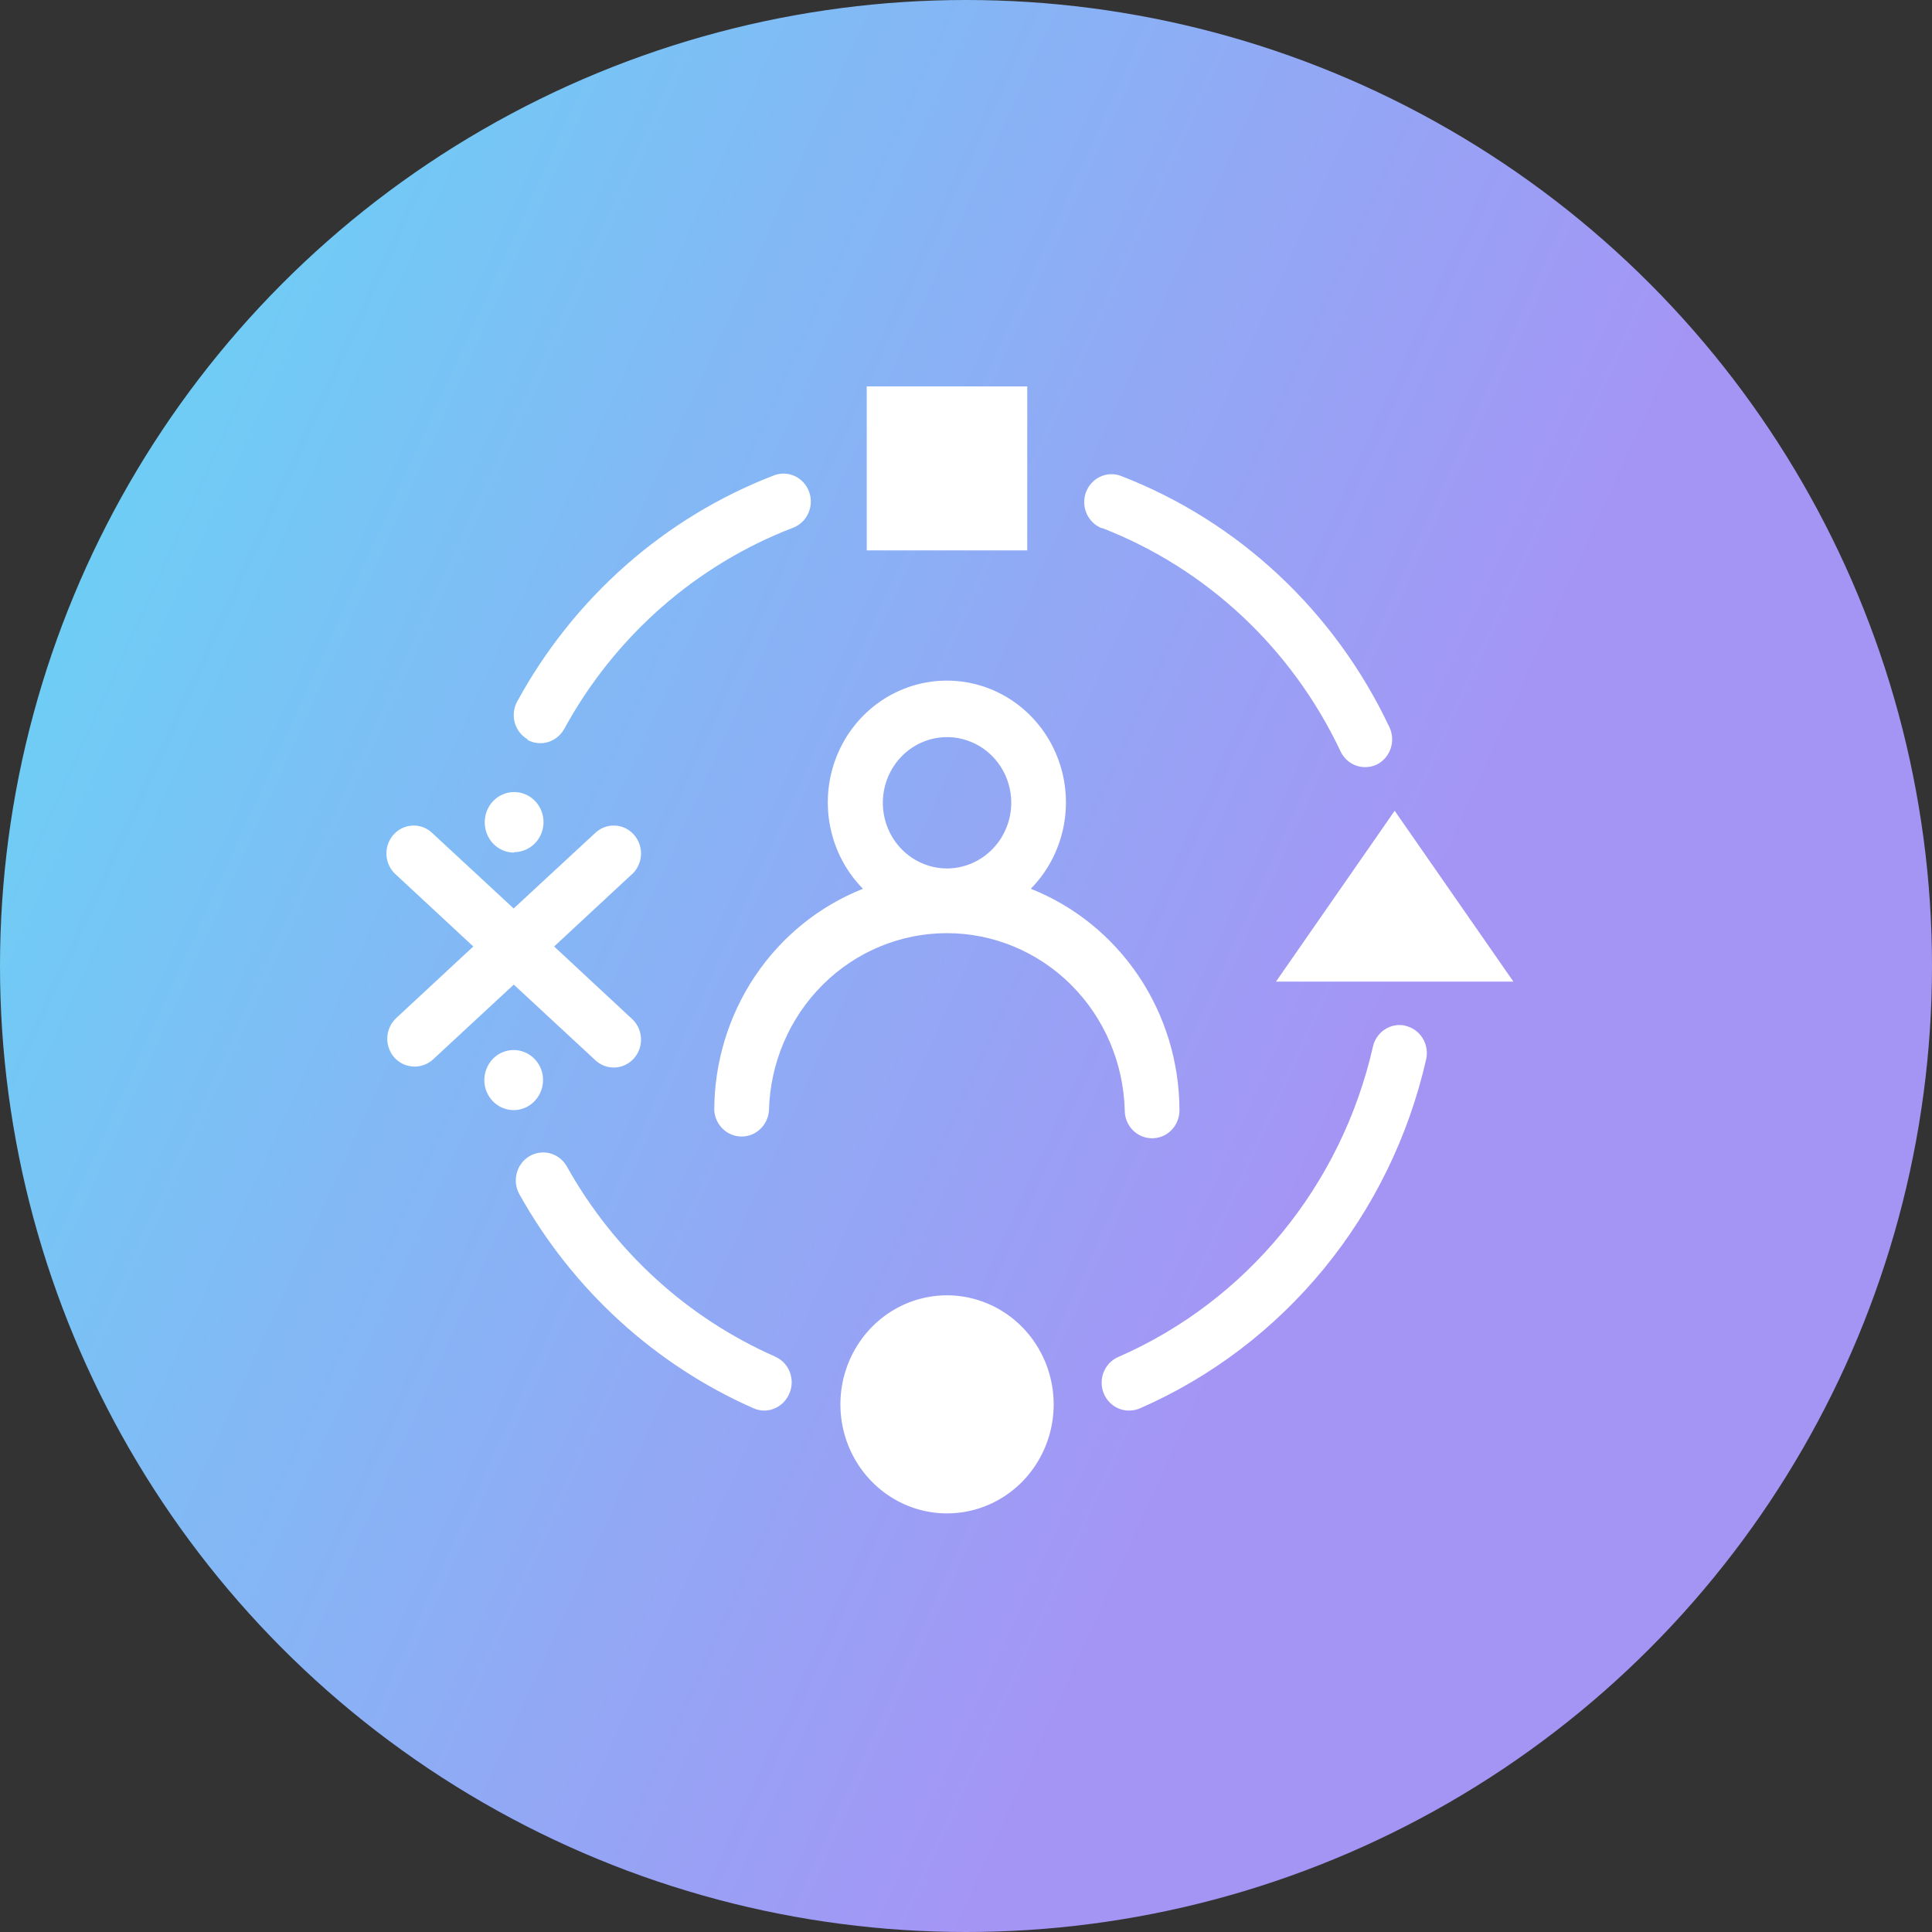 <svg xmlns="http://www.w3.org/2000/svg" width="60" height="60" viewBox="0 0 60 60" fill="none"><rect x="0" y="0" width="60" height="60" fill="#333333" stroke="none"/><circle cx="30" cy="30" r="30" fill="url(#paint0_linear_12626_63636)"></circle><path fill-rule="evenodd" clip-rule="evenodd" d="M18.461 32.9C18.543 32.983 18.64 33.048 18.746 33.092C18.853 33.135 18.967 33.156 19.082 33.153C19.197 33.15 19.31 33.123 19.414 33.074C19.518 33.025 19.612 32.955 19.689 32.867C19.766 32.78 19.825 32.678 19.862 32.567C19.899 32.456 19.914 32.338 19.905 32.221C19.897 32.104 19.865 31.99 19.812 31.886C19.759 31.782 19.686 31.689 19.597 31.615L17.209 29.394L19.597 27.176C19.686 27.102 19.759 27.009 19.812 26.905C19.865 26.801 19.897 26.687 19.905 26.57C19.914 26.453 19.899 26.335 19.862 26.224C19.825 26.113 19.766 26.011 19.689 25.924C19.612 25.837 19.518 25.766 19.414 25.717C19.31 25.668 19.197 25.641 19.082 25.638C18.967 25.635 18.853 25.656 18.746 25.699C18.64 25.743 18.543 25.808 18.461 25.891L15.952 28.213L13.446 25.891C13.365 25.808 13.268 25.743 13.161 25.699C13.055 25.656 12.941 25.635 12.826 25.638C12.711 25.641 12.598 25.668 12.494 25.717C12.389 25.766 12.296 25.837 12.219 25.924C12.142 26.011 12.083 26.113 12.046 26.224C12.008 26.335 11.994 26.453 12.002 26.57C12.011 26.687 12.043 26.801 12.096 26.905C12.149 27.009 12.222 27.102 12.311 27.176L14.699 29.394L12.307 31.615C12.224 31.692 12.157 31.784 12.109 31.887C12.061 31.99 12.033 32.102 12.028 32.216C12.022 32.33 12.038 32.444 12.076 32.551C12.114 32.659 12.171 32.758 12.246 32.842C12.4 33.011 12.611 33.112 12.837 33.123C13.062 33.134 13.282 33.054 13.45 32.9L15.956 30.578L18.461 32.9ZM16.853 33.388C16.823 33.206 16.741 33.038 16.618 32.904C16.495 32.77 16.335 32.676 16.16 32.634C15.985 32.592 15.801 32.605 15.633 32.669C15.464 32.734 15.318 32.848 15.213 32.998C15.108 33.147 15.048 33.325 15.042 33.509C15.035 33.693 15.082 33.875 15.177 34.032C15.271 34.188 15.409 34.313 15.572 34.39C15.736 34.467 15.918 34.493 16.096 34.464C16.215 34.444 16.328 34.401 16.431 34.336C16.533 34.271 16.622 34.186 16.692 34.086C16.763 33.986 16.813 33.873 16.841 33.753C16.868 33.633 16.872 33.509 16.853 33.388ZM15.956 26.464C16.137 26.466 16.315 26.413 16.467 26.311C16.619 26.209 16.738 26.064 16.808 25.892C16.878 25.721 16.897 25.532 16.862 25.35C16.827 25.168 16.739 25.001 16.611 24.87C16.482 24.739 16.318 24.65 16.14 24.615C15.962 24.58 15.777 24.6 15.61 24.673C15.443 24.745 15.301 24.867 15.202 25.023C15.103 25.178 15.052 25.361 15.055 25.546C15.055 25.794 15.151 26.031 15.322 26.206C15.493 26.381 15.725 26.479 15.967 26.479L15.956 26.464ZM29.411 40.227C28.756 40.227 28.116 40.425 27.571 40.797C27.027 41.17 26.602 41.699 26.352 42.317C26.101 42.936 26.035 43.617 26.163 44.274C26.291 44.931 26.606 45.535 27.07 46.008C27.533 46.482 28.123 46.804 28.765 46.935C29.408 47.066 30.073 46.998 30.679 46.742C31.284 46.486 31.801 46.052 32.165 45.495C32.529 44.938 32.723 44.283 32.723 43.613C32.722 42.715 32.373 41.855 31.752 41.22C31.131 40.585 30.289 40.228 29.411 40.227ZM47 30.485L43.313 25.179L39.627 30.485H47ZM26.917 17.093H31.902V12H26.917V17.093ZM29.411 26.971C29.017 26.971 28.631 26.851 28.303 26.627C27.976 26.403 27.72 26.085 27.569 25.712C27.418 25.34 27.378 24.93 27.455 24.535C27.531 24.139 27.721 23.776 28 23.49C28.278 23.205 28.633 23.01 29.02 22.931C29.407 22.852 29.808 22.892 30.172 23.046C30.537 23.199 30.848 23.46 31.068 23.795C31.288 24.13 31.405 24.524 31.406 24.927C31.405 25.468 31.195 25.987 30.821 26.37C30.447 26.753 29.94 26.969 29.411 26.971ZM35.781 35.35C36.006 35.35 36.222 35.259 36.381 35.096C36.54 34.934 36.629 34.713 36.629 34.483C36.627 32.994 36.185 31.54 35.361 30.312C34.537 29.084 33.37 28.14 32.012 27.602C32.531 27.074 32.886 26.4 33.031 25.666C33.175 24.932 33.104 24.17 32.824 23.477C32.545 22.785 32.071 22.193 31.463 21.776C30.854 21.36 30.138 21.137 29.406 21.137C28.673 21.137 27.957 21.36 27.349 21.776C26.74 22.193 26.266 22.785 25.987 23.477C25.708 24.17 25.636 24.932 25.781 25.666C25.925 26.4 26.28 27.074 26.8 27.602C25.442 28.14 24.274 29.084 23.45 30.312C22.626 31.54 22.184 32.994 22.182 34.483C22.196 34.704 22.292 34.91 22.45 35.061C22.608 35.212 22.816 35.296 23.032 35.296C23.248 35.296 23.456 35.212 23.613 35.061C23.771 34.91 23.867 34.704 23.881 34.483C23.919 33.011 24.518 31.611 25.55 30.583C26.581 29.555 27.965 28.98 29.406 28.98C30.846 28.98 32.23 29.555 33.262 30.583C34.294 31.611 34.892 33.011 34.93 34.483C34.93 34.713 35.019 34.934 35.178 35.096C35.337 35.259 35.553 35.35 35.778 35.35H35.781ZM24.075 42.131C21.35 40.933 19.079 38.861 17.606 36.229C17.495 36.029 17.31 35.882 17.093 35.821C16.876 35.76 16.644 35.79 16.448 35.904C16.252 36.017 16.109 36.206 16.049 36.428C15.989 36.651 16.018 36.888 16.13 37.088C17.785 40.052 20.339 42.386 23.405 43.737C23.51 43.782 23.623 43.806 23.738 43.807C23.905 43.805 24.068 43.753 24.206 43.657C24.345 43.562 24.453 43.427 24.517 43.269C24.562 43.164 24.585 43.052 24.587 42.938C24.588 42.824 24.567 42.711 24.526 42.605C24.484 42.499 24.423 42.403 24.345 42.321C24.267 42.24 24.173 42.175 24.071 42.131H24.075ZM16.384 22.98C16.578 23.085 16.806 23.109 17.018 23.046C17.229 22.983 17.409 22.839 17.519 22.644C19.091 19.764 21.611 17.547 24.631 16.389C24.735 16.349 24.831 16.288 24.912 16.21C24.994 16.132 25.059 16.039 25.105 15.935C25.151 15.831 25.177 15.719 25.181 15.605C25.184 15.491 25.166 15.377 25.127 15.271C25.087 15.164 25.028 15.066 24.952 14.983C24.876 14.899 24.784 14.832 24.683 14.785C24.581 14.738 24.471 14.712 24.36 14.708C24.248 14.705 24.137 14.723 24.033 14.764C20.643 16.07 17.816 18.563 16.054 21.8C15.95 21.999 15.927 22.232 15.988 22.449C16.05 22.666 16.192 22.849 16.384 22.961V22.98ZM34.233 16.401C37.477 17.66 40.125 20.142 41.633 23.336C41.702 23.482 41.81 23.605 41.943 23.691C42.077 23.777 42.232 23.823 42.39 23.824C42.521 23.825 42.65 23.796 42.768 23.739C42.968 23.635 43.12 23.455 43.191 23.238C43.262 23.02 43.246 22.783 43.147 22.578C41.45 18.985 38.469 16.195 34.82 14.783C34.61 14.701 34.376 14.708 34.171 14.803C33.966 14.897 33.806 15.071 33.726 15.286C33.646 15.501 33.653 15.74 33.746 15.949C33.838 16.159 34.008 16.323 34.218 16.404L34.233 16.401ZM43.654 31.855C43.545 31.829 43.432 31.826 43.322 31.845C43.211 31.864 43.106 31.906 43.011 31.967C42.916 32.028 42.834 32.108 42.77 32.202C42.706 32.295 42.66 32.401 42.636 32.513C42.151 34.639 41.182 36.618 39.81 38.29C38.438 39.963 36.7 41.281 34.737 42.139C34.555 42.216 34.404 42.355 34.312 42.533C34.219 42.711 34.191 42.916 34.23 43.113C34.269 43.311 34.375 43.488 34.528 43.614C34.681 43.741 34.873 43.809 35.07 43.807C35.184 43.806 35.297 43.782 35.403 43.737C37.612 42.771 39.568 41.287 41.112 39.404C42.656 37.521 43.745 35.293 44.29 32.9C44.315 32.789 44.319 32.674 44.3 32.562C44.282 32.449 44.242 32.341 44.183 32.245C44.124 32.148 44.047 32.064 43.956 31.998C43.865 31.932 43.763 31.885 43.654 31.859V31.855Z" fill="white"></path><defs><linearGradient id="paint0_linear_12626_63636" x1="10.986" y1="-3.17954e-06" x2="49.384" y2="17.523" gradientUnits="userSpaceOnUse"><stop stop-color="#6FCDF5"></stop><stop offset="1" stop-color="#A495F5"></stop></linearGradient></defs></svg>